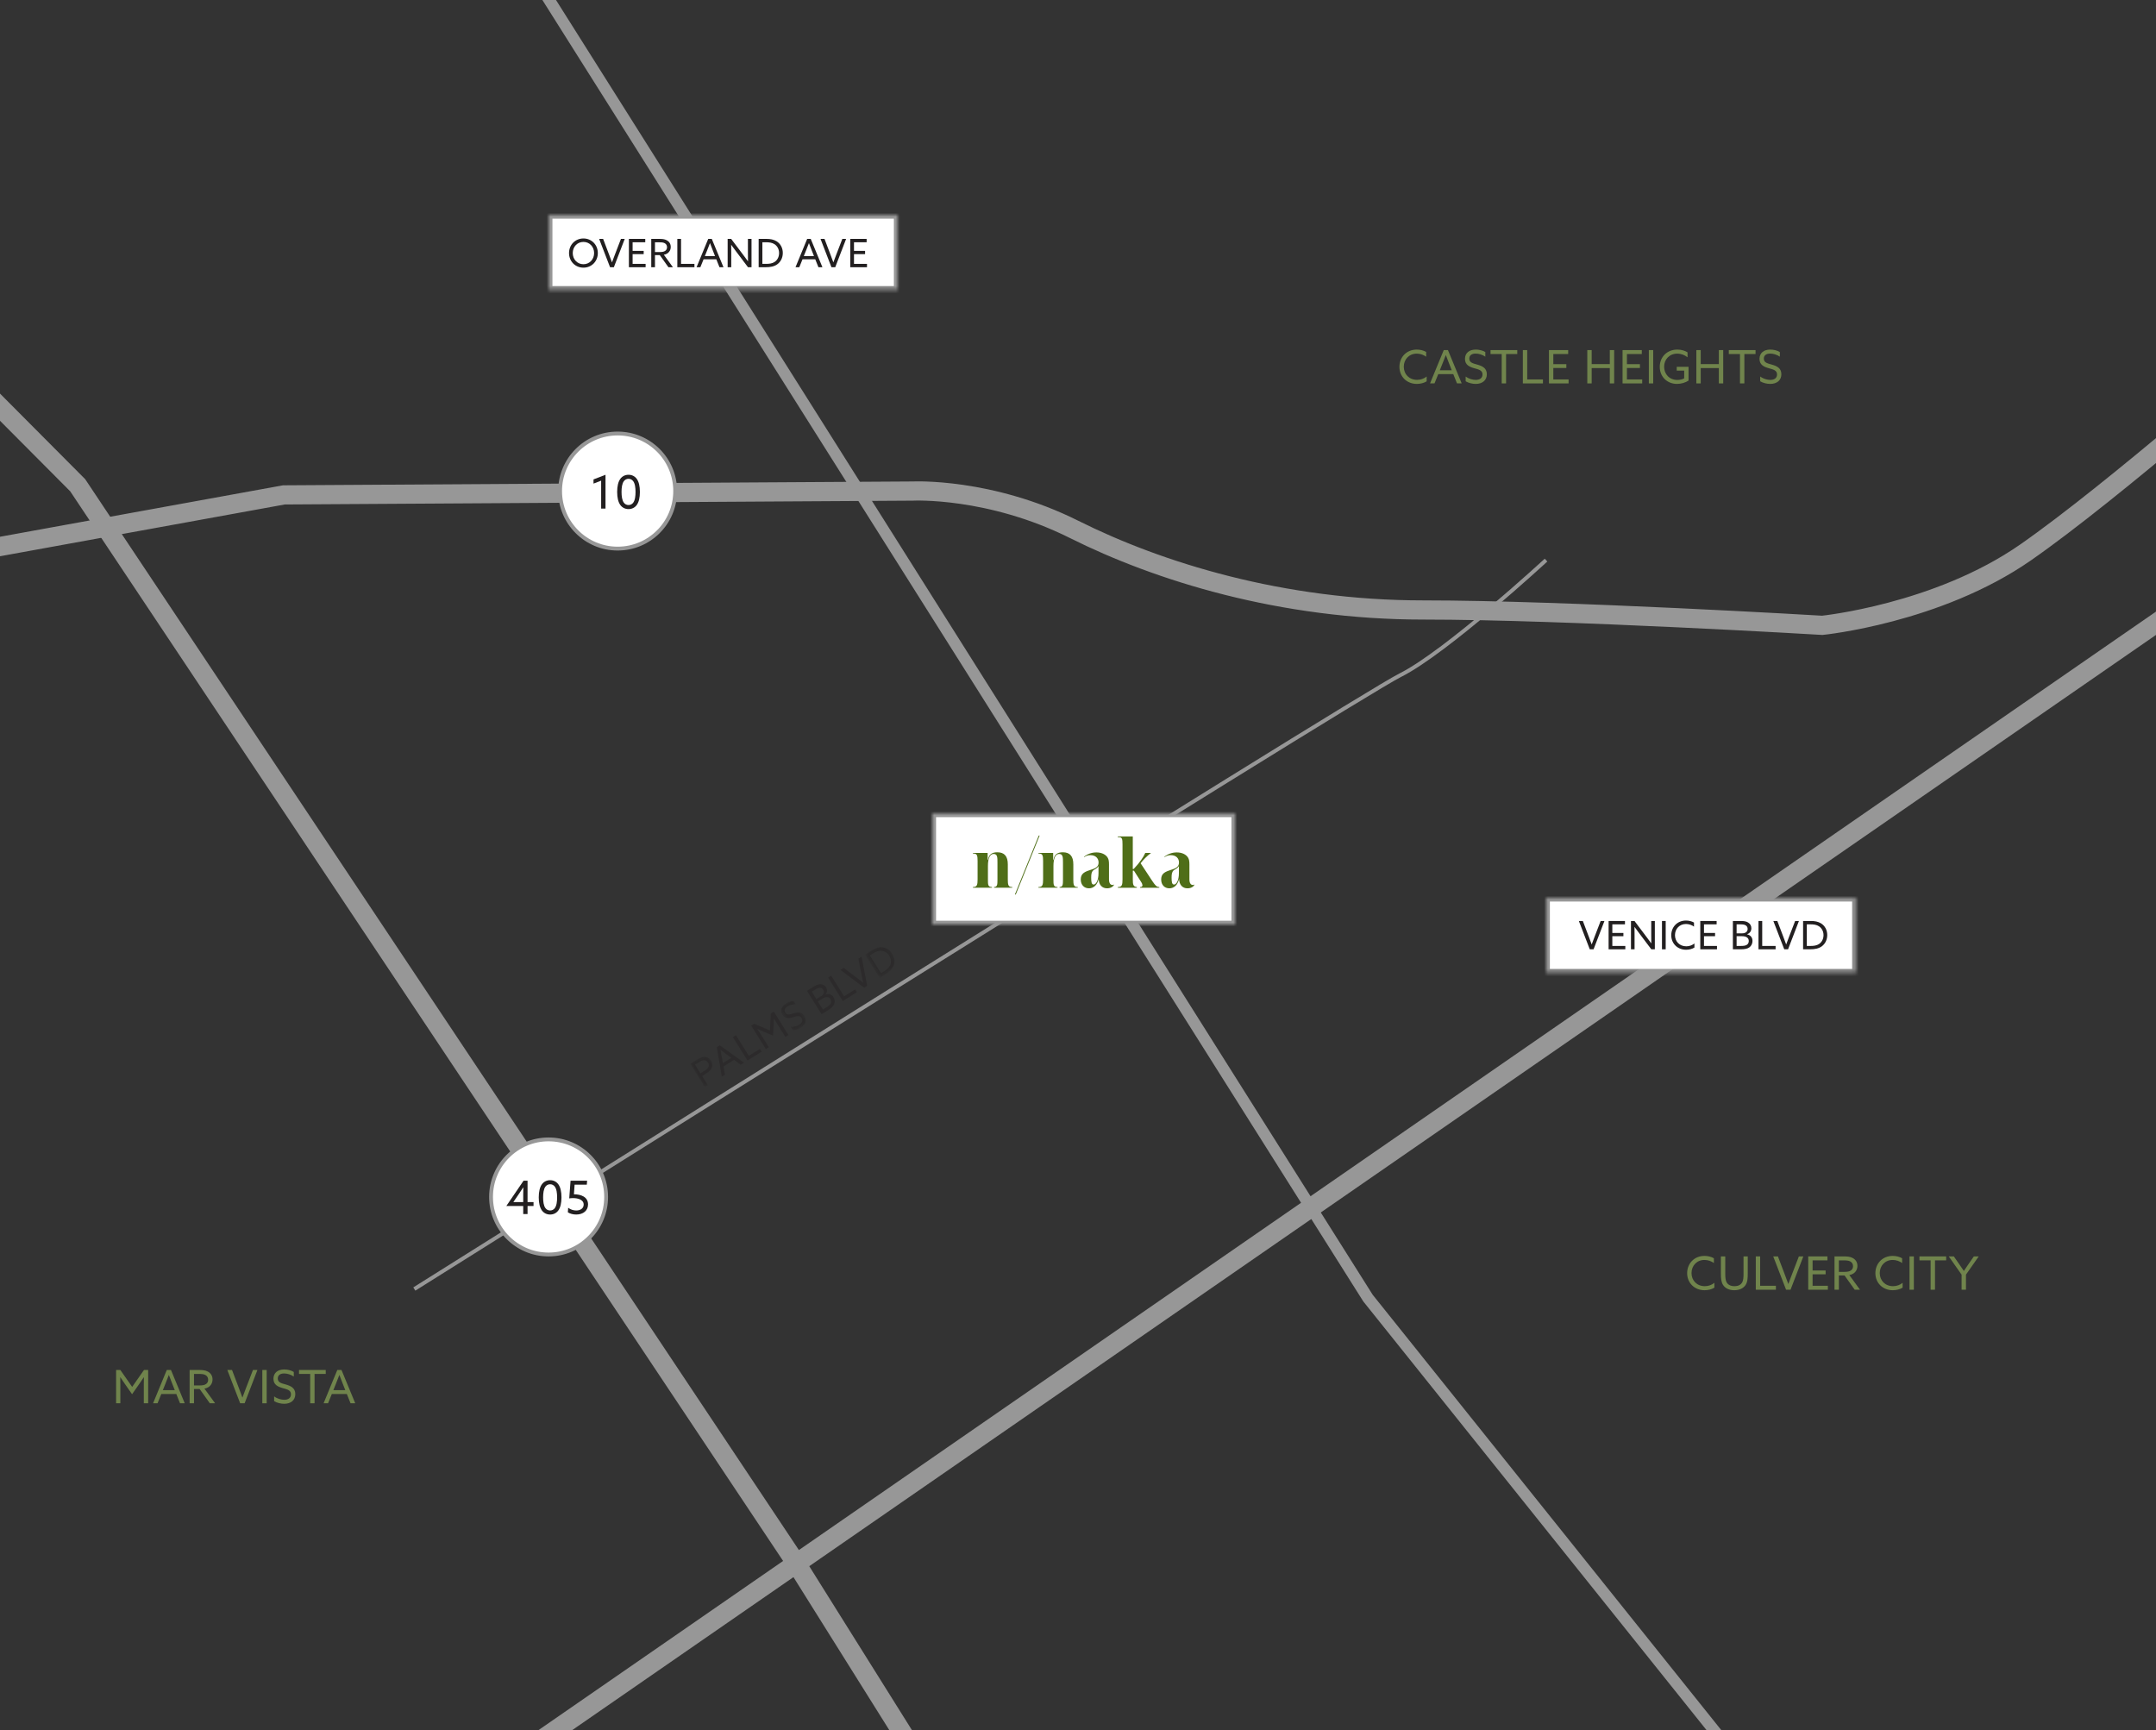 <?xml version="1.0" encoding="UTF-8" standalone="no"?>
<svg width="562px" height="451px" viewBox="0 0 562 451" version="1.1" xmlns="http://www.w3.org/2000/svg" xmlns:xlink="http://www.w3.org/1999/xlink">
    <rect x="0" y="0" width="562" height="451" fill="#333333" stroke="none"/>
    <!-- Generator: Sketch 3.8.3 (29802) - http://www.bohemiancoding.com/sketch -->
    <title>MAP</title>
    <desc>Created with Sketch.</desc>
    <defs>
        <rect id="path-1" x="0" y="0" width="79" height="29"></rect>
        <mask id="mask-2" maskContentUnits="userSpaceOnUse" maskUnits="objectBoundingBox" x="0" y="0" width="79" height="29" fill="white">
            <use xlink:href="#path-1"></use>
        </mask>
        <rect id="path-3" x="0" y="0" width="80.803" height="19.563"></rect>
        <mask id="mask-4" maskContentUnits="userSpaceOnUse" maskUnits="objectBoundingBox" x="0" y="0" width="80.803" height="19.563" fill="white">
            <use xlink:href="#path-3"></use>
        </mask>
        <rect id="path-5" x="0" y="0" width="91.009" height="19.563"></rect>
        <mask id="mask-6" maskContentUnits="userSpaceOnUse" maskUnits="objectBoundingBox" x="0" y="0" width="91.009" height="19.563" fill="white">
            <use xlink:href="#path-5"></use>
        </mask>
        <polygon id="path-7" points="-2.84217094e-14 0.154 -2.84217094e-14 7.354 5.052 7.354 5.052 0.154 -2.84216195e-14 0.154"></polygon>
        <polygon id="path-9" points="0.62 7.463 5.344 7.463 5.344 0.044 0.62 0.044 0.62 7.463"></polygon>
        <polygon id="path-11" points="6.799 7.353 6.799 0.153 0.663 0.153 0.663 7.353"></polygon>
    </defs>
    <g id="Page-1" stroke="none" stroke-width="1" fill="none" fill-rule="evenodd">
        <g id="MAP">
            <g id="roads" transform="translate(-29, -5)" stroke="#979797">
                <path d="M0,82 L49.256,131.488 L236.207,411.991 L294.148,504.486 L303.668,507.367" id="Path-9" stroke-width="5"></path>
                <path d="M158.855,466.285 L595.555,164.309" id="Path-10" stroke-width="5"></path>
                <path d="M15,150 L103,134 L267,133 C267,133 287,132 309,143 C331,154 363,164 400,164 C437,164 504,168 504,168 C504,168 534,165 557,149 C580,133 622,96 622,96" id="Path-11" stroke-width="5"></path>
                <polyline id="Path-12" stroke-width="3" points="169 0 385.594 343.372 499 485"></polyline>
                <path d="M432,151 C432,151 406,175 394,181 C382,187 137,341 137,341" id="Path-94"></path>
            </g>
            <g id="nnaka" transform="translate(243, 212)">
                <use id="Rectangle-1" stroke="#979797" mask="url(#mask-2)" stroke-width="2" fill="#FFFFFF" xlink:href="#path-1"></use>
                <path d="M10.612,19.4 L15.58,19.4 L15.58,19.214 C14.522,19.214 14.522,18.607 14.522,17.281 L14.522,13.719 C14.522,11.672 15.081,10.593 16.006,10.593 C17.006,10.593 17.006,11.463 17.006,12.905 L17.006,17.279 C17.006,18.625 16.967,19.193 16.121,19.211 L16.121,19.4 L20.859,19.4 L20.859,19.214 L20.743,19.214 C19.819,19.214 19.703,18.588 19.703,17.299 L19.703,13.303 C19.703,11.2 18.818,10.158 16.969,10.158 C15.507,10.158 14.755,10.765 14.524,12.166 L14.443,12.166 L14.443,10.327 L10.612,10.327 L10.612,10.497 L10.804,10.497 C11.71,10.497 11.825,11.065 11.825,12.43 L11.825,17.261 C11.825,18.682 11.652,19.211 10.67,19.211 L10.612,19.211 L10.612,19.4 Z M21.781,21.162 L28,5.8 L27.768,5.8 L21.55,21.162 L21.781,21.162 Z M27.69,19.4 L32.658,19.4 L32.658,19.214 C31.6,19.214 31.6,18.607 31.6,17.281 L31.6,13.719 C31.6,11.672 32.159,10.593 33.084,10.593 C34.084,10.593 34.084,11.463 34.084,12.905 L34.084,17.279 C34.084,18.625 34.045,19.193 33.199,19.211 L33.199,19.4 L37.937,19.4 L37.937,19.214 L37.821,19.214 C36.897,19.214 36.781,18.588 36.781,17.299 L36.781,13.303 C36.781,11.2 35.896,10.158 34.047,10.158 C32.584,10.158 31.833,10.765 31.602,12.166 L31.524,12.166 L31.524,10.327 L27.69,10.327 L27.69,10.497 L27.882,10.497 C28.788,10.497 28.903,11.065 28.903,12.43 L28.903,17.261 C28.903,18.682 28.73,19.211 27.748,19.211 L27.69,19.211 L27.69,19.4 Z M43.384,17.09 C43.441,18.682 44.289,19.552 45.579,19.552 C46.464,19.552 47.178,19.155 47.428,18.548 C47.29,18.634 47.129,18.68 46.966,18.679 C46.446,18.679 46.08,18.186 46.08,17.24 L46.08,13.359 C46.08,12.564 46.041,11.825 45.463,11.2 C44.886,10.574 43.943,10.195 42.787,10.195 C41.599,10.194 40.447,10.602 39.534,11.35 L39.61,11.425 C40.081,11.077 40.657,10.896 41.246,10.913 C42.556,10.913 43.365,11.691 43.365,12.827 C43.365,14.135 42.344,14.401 40.842,14.892 C39.339,15.383 38.722,15.99 38.722,17.261 C38.722,18.664 39.607,19.552 40.86,19.552 C42.073,19.552 43.037,18.682 43.384,17.09 L43.384,17.09 Z M43.344,15.612 C43.344,17.527 42.669,18.568 42.092,18.568 C41.553,18.568 41.438,17.961 41.438,16.806 C41.438,15.897 41.514,15.31 41.958,14.892 C42.304,14.569 42.958,14.437 43.344,13.737 L43.344,15.612 Z M48.398,19.402 L53.346,19.402 L53.346,19.214 C52.382,19.139 52.288,18.55 52.288,17.224 L52.288,14.951 L52.577,14.951 L54.407,17.811 C54.615,18.084 54.754,18.402 54.811,18.739 C54.811,19.005 54.591,19.22 54.321,19.22 C54.294,19.22 54.269,19.218 54.243,19.214 L54.185,19.214 L54.185,19.402 L59.19,19.402 L59.19,19.214 L59.142,19.214 C58.467,19.214 58.044,18.664 57.351,17.622 L54.321,13.018 C55.107,12.012 56.019,11.108 57.037,10.329 L55.535,10.329 C55.091,11.37 54.109,12.83 52.512,14.514 L52.281,14.514 L52.281,6.027 L48.389,6.027 L48.389,6.237 C48.485,6.221 48.581,6.215 48.678,6.218 C49.505,6.218 49.602,6.73 49.602,8.094 L49.602,17.222 C49.602,18.661 49.447,19.211 48.447,19.211 L48.389,19.211 L48.389,19.4 L48.398,19.402 Z M64.344,17.09 C64.402,18.682 65.25,19.552 66.539,19.552 C67.424,19.552 68.138,19.155 68.388,18.548 C68.25,18.634 68.09,18.68 67.926,18.679 C67.406,18.679 67.041,18.186 67.041,17.24 L67.041,13.359 C67.041,12.564 67.001,11.825 66.424,11.2 C65.846,10.574 64.903,10.195 63.748,10.195 C62.559,10.194 61.408,10.602 60.494,11.35 L60.57,11.425 C61.041,11.077 61.618,10.896 62.206,10.913 C63.517,10.913 64.325,11.691 64.325,12.827 C64.325,14.135 63.304,14.401 61.802,14.892 C60.3,15.383 59.683,15.99 59.683,17.261 C59.683,18.664 60.568,19.552 61.82,19.552 C63.034,19.552 63.997,18.682 64.344,17.09 L64.344,17.09 Z M64.305,15.612 C64.305,17.527 63.63,18.568 63.052,18.568 C62.514,18.568 62.398,17.961 62.398,16.806 C62.398,15.897 62.474,15.31 62.918,14.892 C63.265,14.569 63.919,14.437 64.305,13.737 L64.305,15.612 Z" id="nnaka-logo" fill="#4F6E18"></path>
            </g>
            <g id="CULVER-CITY" transform="translate(439, 327)" fill="#70844C">
                <path d="M5.307,0.369 C6.219,0.369 7.07,0.597 7.754,0.98 L7.754,2.227 C7.106,1.748 6.219,1.424 5.295,1.424 C3.316,1.424 1.925,2.911 1.925,4.842 C1.925,6.773 3.316,8.261 5.391,8.261 C6.35,8.261 7.202,7.936 7.886,7.385 L7.886,8.644 C7.19,9.088 6.243,9.315 5.331,9.315 C2.692,9.315 0.786,7.409 0.786,4.866 C0.786,2.395 2.584,0.369 5.307,0.369 L5.307,0.369 Z" id="Fill-1"></path>
                <path d="M9.581,5.094 L9.581,0.501 L10.72,0.501 L10.72,4.975 C10.72,6.042 10.792,6.713 11.056,7.217 C11.356,7.781 11.98,8.261 13.119,8.261 C14.174,8.261 14.822,7.853 15.158,7.217 C15.434,6.701 15.482,6.006 15.482,5.023 L15.482,0.501 L16.585,0.501 L16.585,4.962 C16.585,6.222 16.513,7.194 16.01,7.961 C15.458,8.8 14.414,9.316 13.071,9.316 C11.716,9.316 10.696,8.788 10.157,7.961 C9.653,7.181 9.581,6.174 9.581,5.094" id="Fill-3"></path>
                <polygon id="Fill-5" points="18.677 0.501 19.816 0.501 19.816 8.152 23.918 8.152 23.918 9.184 18.677 9.184"></polygon>
                <path d="M23.226,0.501 L24.449,0.501 L26.296,5.37 C26.584,6.126 26.86,6.869 27.148,7.673 L27.172,7.673 C27.459,6.881 27.747,6.113 28.047,5.334 L29.906,0.501 L31.07,0.501 L27.735,9.184 L26.572,9.184 L23.226,0.501 Z" id="Fill-7"></path>
                <polygon id="Fill-9" points="32.345 0.501 37.358 0.501 37.358 1.532 33.484 1.532 33.484 4.171 36.878 4.171 36.878 5.166 33.484 5.166 33.484 8.152 37.466 8.152 37.466 9.184 32.345 9.184"></polygon>
                <path d="M41.811,4.53 C42.579,4.53 43.119,4.434 43.514,4.134 C43.838,3.894 44.03,3.535 44.03,3.055 C44.03,2.504 43.778,2.071 43.322,1.82 C42.854,1.568 42.303,1.532 41.463,1.532 L40.336,1.532 L40.336,4.53 L41.811,4.53 Z M39.197,0.501 L41.547,0.501 C42.423,0.501 43.262,0.536 43.97,0.932 C44.689,1.328 45.169,2 45.169,2.959 C45.169,3.894 44.713,4.602 44.054,4.998 C43.742,5.19 43.418,5.298 43.059,5.358 L45.841,9.183 L44.461,9.183 L41.811,5.466 L40.336,5.466 L40.336,9.183 L39.197,9.183 L39.197,0.501 Z" id="Fill-11"></path>
                <path d="M54.374,0.369 C55.286,0.369 56.138,0.597 56.821,0.98 L56.821,2.227 C56.174,1.748 55.286,1.424 54.362,1.424 C52.384,1.424 50.992,2.911 50.992,4.842 C50.992,6.773 52.384,8.261 54.458,8.261 C55.418,8.261 56.27,7.936 56.953,7.385 L56.953,8.644 C56.257,9.088 55.31,9.315 54.398,9.315 C51.76,9.315 49.853,7.409 49.853,4.866 C49.853,2.395 51.651,0.369 54.374,0.369" id="Fill-13"></path>
                <polygon id="Fill-15" points="58.745 9.184 59.884 9.184 59.884 0.501 58.745 0.501"></polygon>
                <polygon id="Fill-17" points="64.251 1.532 61.337 1.532 61.337 0.501 68.305 0.501 68.305 1.532 65.391 1.532 65.391 9.183 64.251 9.183"></polygon>
                <path d="M72.327,5.262 L68.98,0.501 L70.3,0.501 L71.775,2.623 C72.147,3.163 72.531,3.715 72.902,4.279 L72.927,4.279 C73.286,3.727 73.658,3.188 74.054,2.612 L75.517,0.501 L76.788,0.501 L73.467,5.25 L73.467,9.184 L72.327,9.184 L72.327,5.262 Z" id="Fill-18"></path>
            </g>
            <g id="CASTLE-HEIGHTS" transform="translate(364, 91)" fill="#70844C">
                <path d="M5.307,0.123 C6.219,0.123 7.07,0.351 7.754,0.734 L7.754,1.982 C7.106,1.502 6.219,1.179 5.295,1.179 C3.316,1.179 1.925,2.666 1.925,4.597 C1.925,6.527 3.316,8.015 5.391,8.015 C6.35,8.015 7.202,7.691 7.886,7.14 L7.886,8.398 C7.19,8.843 6.243,9.07 5.331,9.07 C2.692,9.07 0.786,7.163 0.786,4.621 C0.786,2.15 2.584,0.123 5.307,0.123" id="Fill-19"></path>
                <path d="M11.308,5.521 L14.426,5.521 L13.719,3.72 C13.443,3.026 13.155,2.283 12.891,1.575 L12.867,1.575 C12.603,2.283 12.315,3.014 12.016,3.756 L11.308,5.521 Z M12.339,0.255 L13.431,0.255 L17.017,8.938 L15.793,8.938 L14.822,6.516 L10.912,6.516 L9.929,8.938 L8.766,8.938 L12.339,0.255 Z" id="Fill-20"></path>
                <path d="M18.053,7.14 C18.869,7.763 19.912,8.027 20.679,8.027 C21.711,8.027 22.443,7.559 22.443,6.612 C22.443,5.496 21.423,5.305 20.284,4.981 C19.061,4.633 17.873,4.129 17.873,2.546 C17.873,1.011 18.989,0.123 20.679,0.123 C21.495,0.123 22.479,0.328 23.175,0.771 L23.175,1.97 C22.383,1.418 21.399,1.167 20.656,1.167 C19.684,1.167 19.001,1.586 19.001,2.474 C19.001,3.553 20.008,3.734 21.063,4.034 C22.323,4.393 23.57,4.897 23.57,6.552 C23.57,8.135 22.407,9.071 20.668,9.071 C19.828,9.071 18.809,8.843 18.053,8.387 L18.053,7.14 Z" id="Fill-21"></path>
                <polygon id="Fill-22" points="27.448 1.286 24.533 1.286 24.533 0.255 31.502 0.255 31.502 1.286 28.587 1.286 28.587 8.938 27.448 8.938"></polygon>
                <polygon id="Fill-23" points="32.957 0.255 34.096 0.255 34.096 7.907 38.198 7.907 38.198 8.939 32.957 8.939"></polygon>
                <polygon id="Fill-24" points="39.761 0.255 44.774 0.255 44.774 1.286 40.9 1.286 40.9 3.925 44.294 3.925 44.294 4.921 40.9 4.921 40.9 7.907 44.882 7.907 44.882 8.939 39.761 8.939"></polygon>
                <polygon id="Fill-25" points="49.757 0.255 50.897 0.255 50.897 3.913 55.622 3.913 55.622 0.255 56.761 0.255 56.761 8.939 55.622 8.939 55.622 4.944 50.897 4.944 50.897 8.939 49.757 8.939"></polygon>
                <polygon id="Fill-26" points="58.948 0.255 63.962 0.255 63.962 1.286 60.088 1.286 60.088 3.925 63.481 3.925 63.481 4.921 60.088 4.921 60.088 7.907 64.069 7.907 64.069 8.939 58.948 8.939"></polygon>
                <polygon id="Fill-27" points="65.801 8.939 66.94 8.939 66.94 0.255 65.801 0.255"></polygon>
                <path d="M73.226,0.123 C74.354,0.123 75.265,0.459 75.889,0.843 L75.889,2.138 C75.193,1.562 74.234,1.179 73.203,1.179 C71.163,1.179 69.785,2.689 69.785,4.597 C69.785,6.443 71.08,8.039 73.239,8.039 C73.91,8.039 74.534,7.883 75.013,7.631 L75.013,5.604 L73.071,5.604 L73.071,4.608 L76.153,4.608 L76.153,8.194 C75.385,8.723 74.257,9.07 73.142,9.07 C70.576,9.07 68.645,7.199 68.645,4.621 C68.645,2.066 70.528,0.123 73.226,0.123" id="Fill-28"></path>
                <polygon id="Fill-29" points="78.185 0.255 79.324 0.255 79.324 3.913 84.049 3.913 84.049 0.255 85.189 0.255 85.189 8.939 84.049 8.939 84.049 4.944 79.324 4.944 79.324 8.939 78.185 8.939"></polygon>
                <polygon id="Fill-30" points="89.559 1.286 86.645 1.286 86.645 0.255 93.613 0.255 93.613 1.286 90.699 1.286 90.699 8.938 89.559 8.938"></polygon>
                <path d="M94.828,7.14 C95.643,7.763 96.687,8.027 97.455,8.027 C98.486,8.027 99.218,7.559 99.218,6.612 C99.218,5.496 98.198,5.305 97.058,4.981 C95.836,4.633 94.648,4.129 94.648,2.546 C94.648,1.011 95.764,0.123 97.455,0.123 C98.27,0.123 99.254,0.328 99.949,0.771 L99.949,1.97 C99.157,1.418 98.174,1.167 97.431,1.167 C96.459,1.167 95.775,1.586 95.775,2.474 C95.775,3.553 96.783,3.734 97.839,4.034 C99.098,4.393 100.345,4.897 100.345,6.552 C100.345,8.135 99.182,9.071 97.442,9.071 C96.603,9.071 95.584,8.843 94.828,8.387 L94.828,7.14 Z" id="Fill-31"></path>
            </g>
            <g id="MAR-VISTA" transform="translate(30, 356)" fill="#70844C">
                <path d="M2.532,4.712 C2.136,4.149 1.752,3.573 1.368,2.997 L1.345,3.009 C1.357,3.525 1.368,4.185 1.368,4.892 L1.368,9.785 L0.265,9.785 L0.265,1.103 L1.368,1.103 L4.451,5.516 L7.533,1.103 L8.625,1.103 L8.625,9.785 L7.485,9.785 L7.485,4.892 C7.485,4.185 7.497,3.525 7.509,3.009 L7.485,2.997 C7.101,3.573 6.718,4.149 6.322,4.712 L4.427,7.423 L2.532,4.712 Z" id="Fill-32"></path>
                <path d="M12.444,6.367 L15.562,6.367 L14.855,4.568 C14.579,3.873 14.291,3.129 14.027,2.422 L14.003,2.422 C13.739,3.129 13.451,3.86 13.152,4.604 L12.444,6.367 Z M13.475,1.102 L14.567,1.102 L18.153,9.785 L16.929,9.785 L15.958,7.362 L12.048,7.362 L11.065,9.785 L9.902,9.785 L13.475,1.102 Z" id="Fill-33"></path>
                <path d="M22.044,5.132 C22.811,5.132 23.352,5.036 23.747,4.736 C24.07,4.496 24.262,4.137 24.262,3.657 C24.262,3.106 24.011,2.673 23.555,2.422 C23.087,2.17 22.535,2.134 21.695,2.134 L20.569,2.134 L20.569,5.132 L22.044,5.132 Z M19.43,1.103 L21.779,1.103 C22.655,1.103 23.494,1.138 24.203,1.534 C24.922,1.93 25.401,2.602 25.401,3.561 C25.401,4.496 24.945,5.204 24.287,5.6 C23.974,5.792 23.651,5.9 23.291,5.96 L26.073,9.785 L24.694,9.785 L22.044,6.068 L20.569,6.068 L20.569,9.785 L19.43,9.785 L19.43,1.103 Z" id="Fill-34"></path>
                <path d="M29.257,1.103 L30.48,1.103 L32.327,5.971 C32.615,6.728 32.891,7.471 33.179,8.274 L33.203,8.274 C33.49,7.482 33.778,6.715 34.078,5.936 L35.937,1.103 L37.101,1.103 L33.766,9.786 L32.603,9.786 L29.257,1.103 Z" id="Fill-35"></path>
                <polygon id="Fill-36" points="38.377 9.786 39.516 9.786 39.516 1.103 38.377 1.103"></polygon>
                <path d="M41.46,7.986 C42.276,8.61 43.319,8.874 44.087,8.874 C45.118,8.874 45.85,8.406 45.85,7.459 C45.85,6.343 44.83,6.151 43.691,5.827 C42.468,5.479 41.28,4.975 41.28,3.392 C41.28,1.857 42.396,0.97 44.087,0.97 C44.902,0.97 45.886,1.174 46.581,1.618 L46.581,2.817 C45.79,2.265 44.806,2.013 44.063,2.013 C43.091,2.013 42.408,2.433 42.408,3.321 C42.408,4.4 43.415,4.58 44.471,4.88 C45.73,5.24 46.977,5.743 46.977,7.398 C46.977,8.981 45.814,9.917 44.075,9.917 C43.235,9.917 42.216,9.689 41.46,9.233 L41.46,7.986 Z" id="Fill-37"></path>
                <polygon id="Fill-38" points="50.855 2.134 47.941 2.134 47.941 1.103 54.91 1.103 54.91 2.134 51.995 2.134 51.995 9.785 50.855 9.785"></polygon>
                <path d="M56.892,6.367 L60.01,6.367 L59.302,4.568 C59.027,3.873 58.739,3.129 58.475,2.422 L58.451,2.422 C58.187,3.129 57.899,3.86 57.599,4.604 L56.892,6.367 Z M57.923,1.102 L59.015,1.102 L62.601,9.785 L61.377,9.785 L60.406,7.362 L56.496,7.362 L55.512,9.785 L54.349,9.785 L57.923,1.102 Z" id="Fill-39"></path>
            </g>
            <g id="VENICE-BLVD" transform="translate(403, 234)">
                <use id="Rectangle-2" stroke="#979797" mask="url(#mask-4)" stroke-width="2" fill="#FFFFFF" xlink:href="#path-3"></use>
                <path d="M8.557,6.066 L9.597,6.066 L11.168,10.207 C11.413,10.85 11.648,11.482 11.893,12.166 L11.913,12.166 C12.157,11.493 12.402,10.84 12.657,10.177 L14.238,6.066 L15.228,6.066 L12.392,13.451 L11.403,13.451 L8.557,6.066 Z" id="Fill-40" fill="#221F20"></path>
                <polygon id="Fill-41" fill="#221F20" points="16.313 6.066 20.577 6.066 20.577 6.943 17.282 6.943 17.282 9.188 20.169 9.188 20.169 10.035 17.282 10.035 17.282 12.574 20.669 12.574 20.669 13.451 16.313 13.451"></polygon>
                <path d="M22.141,13.451 L22.141,6.066 L23.059,6.066 L26.15,10.167 C26.578,10.728 27.007,11.309 27.425,11.891 L27.445,11.88 C27.436,11.237 27.425,10.493 27.425,9.78 L27.425,6.066 L28.364,6.066 L28.364,13.451 L27.445,13.451 L24.355,9.351 C23.926,8.79 23.498,8.208 23.079,7.627 L23.059,7.637 C23.069,8.279 23.079,9.024 23.079,9.738 L23.079,13.451 L22.141,13.451 Z" id="Fill-42" fill="#221F20"></path>
                <polygon id="Fill-43" fill="#221F20" points="30.224 13.452 31.193 13.452 31.193 6.066 30.224 6.066"></polygon>
                <path d="M36.49,5.954 C37.265,5.954 37.989,6.148 38.571,6.474 L38.571,7.535 C38.02,7.127 37.265,6.851 36.479,6.851 C34.796,6.851 33.613,8.116 33.613,9.758 C33.613,11.401 34.796,12.666 36.561,12.666 C37.377,12.666 38.101,12.391 38.683,11.921 L38.683,12.992 C38.091,13.37 37.286,13.564 36.51,13.564 C34.265,13.564 32.644,11.942 32.644,9.78 C32.644,7.678 34.173,5.954 36.49,5.954" id="Fill-44" fill="#221F20"></path>
                <polygon id="Fill-45" fill="#221F20" points="40.207 6.066 44.47 6.066 44.47 6.943 41.175 6.943 41.175 9.188 44.062 9.188 44.062 10.035 41.175 10.035 41.175 12.574 44.562 12.574 44.562 13.451 40.207 13.451"></polygon>
                <path d="M50.728,12.574 C51.564,12.574 52.034,12.493 52.371,12.258 C52.606,12.095 52.85,11.788 52.85,11.289 C52.85,10.473 52.207,10.035 51.106,10.035 L49.678,10.035 L49.678,12.574 L50.728,12.574 Z M51.136,9.289 C51.881,9.289 52.554,8.942 52.554,8.137 C52.554,7.678 52.34,7.382 52.034,7.198 C51.687,6.994 51.29,6.943 50.555,6.943 L49.678,6.943 L49.678,9.289 L51.136,9.289 Z M48.708,6.066 L50.688,6.066 C51.585,6.066 52.157,6.148 52.657,6.454 C53.217,6.791 53.523,7.3 53.523,7.963 C53.523,8.81 53.014,9.31 52.401,9.524 L52.401,9.545 C53.268,9.749 53.819,10.32 53.819,11.269 C53.819,11.972 53.513,12.585 52.973,12.962 C52.452,13.329 51.738,13.451 50.667,13.451 L48.708,13.451 L48.708,6.066 Z" id="Fill-46" fill="#221F20"></path>
                <polygon id="Fill-47" fill="#221F20" points="55.383 6.066 56.353 6.066 56.353 12.574 59.841 12.574 59.841 13.451 55.383 13.451"></polygon>
                <path d="M59.252,6.066 L60.292,6.066 L61.863,10.207 C62.107,10.85 62.343,11.482 62.588,12.166 L62.608,12.166 C62.853,11.493 63.098,10.84 63.353,10.177 L64.934,6.066 L65.924,6.066 L63.088,13.451 L62.098,13.451 L59.252,6.066 Z" id="Fill-48" fill="#221F20"></path>
                <path d="M68.947,12.574 C69.834,12.574 70.549,12.462 71.14,12.084 C71.844,11.635 72.333,10.799 72.333,9.758 C72.333,8.687 71.813,7.892 71.15,7.453 C70.508,7.025 69.722,6.943 68.927,6.943 L67.978,6.943 L67.978,12.574 L68.947,12.574 Z M67.009,6.066 L69.038,6.066 C70.018,6.066 70.906,6.219 71.65,6.668 C72.712,7.31 73.303,8.443 73.303,9.728 C73.303,10.952 72.772,12.044 71.835,12.707 C71.049,13.257 70.068,13.451 68.794,13.451 L67.009,13.451 L67.009,6.066 Z" id="Fill-49" fill="#221F20"></path>
            </g>
            <g id="OVERLAND" transform="translate(143, 56)">
                <use id="Rectangle-2" stroke="#979797" mask="url(#mask-6)" stroke-width="2" fill="#FFFFFF" xlink:href="#path-5"></use>
                <path d="M9.082,12.873 C10.694,12.873 11.867,11.587 11.867,9.965 C11.867,8.343 10.694,7.058 9.082,7.058 C7.47,7.058 6.297,8.343 6.297,9.965 C6.297,11.587 7.47,12.873 9.082,12.873 M9.082,6.16 C11.224,6.16 12.835,7.823 12.835,9.965 C12.835,12.107 11.224,13.77 9.082,13.77 C6.939,13.77 5.328,12.107 5.328,9.965 C5.328,7.823 6.939,6.16 9.082,6.16" id="Fill-50" fill="#221F20"></path>
                <path d="M13.177,6.272 L14.217,6.272 L15.788,10.414 C16.033,11.057 16.268,11.689 16.513,12.373 L16.533,12.373 C16.777,11.699 17.022,11.047 17.277,10.383 L18.859,6.272 L19.849,6.272 L17.012,13.658 L16.023,13.658 L13.177,6.272 Z" id="Fill-51" fill="#221F20"></path>
                <polygon id="Fill-52" fill="#221F20" points="20.934 6.272 25.197 6.272 25.197 7.149 21.902 7.149 21.902 9.394 24.789 9.394 24.789 10.241 21.902 10.241 21.902 12.781 25.289 12.781 25.289 13.658 20.934 13.658"></polygon>
                <path d="M28.985,9.7 C29.638,9.7 30.096,9.618 30.433,9.363 C30.709,9.159 30.872,8.853 30.872,8.445 C30.872,7.976 30.658,7.608 30.27,7.395 C29.872,7.181 29.403,7.149 28.689,7.149 L27.73,7.149 L27.73,9.7 L28.985,9.7 Z M26.761,6.272 L28.76,6.272 C29.505,6.272 30.219,6.303 30.821,6.64 C31.433,6.976 31.841,7.547 31.841,8.364 C31.841,9.159 31.453,9.761 30.893,10.098 C30.627,10.261 30.352,10.353 30.046,10.404 L32.413,13.658 L31.24,13.658 L28.985,10.496 L27.73,10.496 L27.73,13.658 L26.761,13.658 L26.761,6.272 Z" id="Fill-53" fill="#221F20"></path>
                <polygon id="Fill-54" fill="#221F20" points="33.559 6.272 34.528 6.272 34.528 12.781 38.017 12.781 38.017 13.658 33.559 13.658"></polygon>
                <path d="M40.733,10.751 L43.385,10.751 L42.784,9.221 C42.549,8.629 42.304,7.997 42.08,7.394 L42.059,7.394 C41.835,7.997 41.59,8.618 41.335,9.251 L40.733,10.751 Z M41.61,6.273 L42.539,6.273 L45.589,13.658 L44.548,13.658 L43.722,11.597 L40.396,11.597 L39.56,13.658 L38.571,13.658 L41.61,6.273 Z" id="Fill-55" fill="#221F20"></path>
                <path d="M46.675,13.658 L46.675,6.272 L47.592,6.272 L50.683,10.373 C51.111,10.934 51.54,11.515 51.958,12.097 L51.979,12.087 C51.968,11.444 51.958,10.7 51.958,9.986 L51.958,6.272 L52.897,6.272 L52.897,13.658 L51.979,13.658 L48.888,9.557 C48.459,8.996 48.031,8.414 47.613,7.833 L47.592,7.843 C47.602,8.486 47.613,9.231 47.613,9.944 L47.613,13.658 L46.675,13.658 Z" id="Fill-56" fill="#221F20"></path>
                <path d="M56.696,12.781 C57.583,12.781 58.298,12.668 58.889,12.291 C59.592,11.842 60.082,11.006 60.082,9.965 C60.082,8.894 59.563,8.098 58.899,7.66 C58.257,7.232 57.471,7.149 56.676,7.149 L55.727,7.149 L55.727,12.781 L56.696,12.781 Z M54.758,6.272 L56.787,6.272 C57.767,6.272 58.654,6.425 59.399,6.875 C60.46,7.517 61.052,8.65 61.052,9.935 C61.052,11.159 60.521,12.25 59.583,12.913 C58.797,13.464 57.817,13.658 56.542,13.658 L54.758,13.658 L54.758,6.272 Z" id="Fill-57" fill="#221F20"></path>
                <path d="M66.525,10.751 L69.177,10.751 L68.575,9.221 C68.341,8.629 68.096,7.997 67.872,7.394 L67.851,7.394 C67.627,7.997 67.382,8.618 67.126,9.251 L66.525,10.751 Z M67.402,6.273 L68.331,6.273 L71.381,13.658 L70.34,13.658 L69.514,11.597 L66.188,11.597 L65.351,13.658 L64.362,13.658 L67.402,6.273 Z" id="Fill-58" fill="#221F20"></path>
                <path d="M70.884,6.272 L71.925,6.272 L73.495,10.414 C73.74,11.057 73.975,11.689 74.22,12.373 L74.24,12.373 C74.485,11.699 74.73,11.047 74.985,10.383 L76.567,6.272 L77.556,6.272 L74.72,13.658 L73.731,13.658 L70.884,6.272 Z" id="Fill-59" fill="#221F20"></path>
                <polygon id="Fill-60" fill="#221F20" points="78.641 6.272 82.905 6.272 82.905 7.149 79.61 7.149 79.61 9.394 82.497 9.394 82.497 10.241 79.61 10.241 79.61 12.781 82.997 12.781 82.997 13.658 78.641 13.658"></polygon>
            </g>
            <g id="10" transform="translate(146, 113)">
                <circle id="Oval-1" stroke="#979797" fill="#FFFFFF" cx="15" cy="15" r="15"></circle>
                <polygon id="Fill-61" fill="#221F20" points="10.699 12.29 8.708 13.058 8.708 11.966 11.838 10.755 11.838 19.57 10.699 19.57"></polygon>
                <path d="M19.037,18.058 C19.541,17.411 19.661,16.271 19.661,15.227 C19.661,14.184 19.541,13.045 19.037,12.397 C18.749,12.037 18.353,11.809 17.838,11.809 C17.322,11.809 16.926,12.037 16.639,12.397 C16.135,13.045 16.015,14.184 16.015,15.227 C16.015,16.271 16.135,17.411 16.639,18.058 C16.926,18.418 17.322,18.646 17.838,18.646 C18.353,18.646 18.749,18.418 19.037,18.058 M15.703,18.646 C15.139,17.878 14.875,16.691 14.875,15.227 C14.875,13.765 15.139,12.577 15.703,11.809 C16.219,11.114 16.974,10.754 17.838,10.754 C18.701,10.754 19.457,11.114 19.973,11.809 C20.536,12.577 20.8,13.765 20.8,15.227 C20.8,16.691 20.536,17.878 19.973,18.646 C19.457,19.341 18.701,19.701 17.838,19.701 C16.974,19.701 16.219,19.341 15.703,18.646" id="Fill-62" fill="#221F20"></path>
            </g>
            <g id="405" transform="translate(128, 297)">
                <circle id="Oval-1" stroke="#979797" fill="#FFFFFF" cx="15" cy="15" r="15"></circle>
                <path d="M5.823,16.322 L5.835,16.346 L8.389,16.346 L8.389,14.296 C8.389,13.696 8.402,13.049 8.413,12.52 L8.389,12.509 C8.053,13.049 7.67,13.612 7.31,14.139 L5.823,16.322 Z M9.517,16.346 L11.076,16.346 L11.076,17.354 L9.517,17.354 L9.517,19.453 L8.389,19.453 L8.389,17.354 L4.012,17.354 L4,17.33 L8.473,10.769 L9.517,10.769 L9.517,16.346 Z" id="Fill-63" fill="#221F20"></path>
                <path d="M16.597,17.941 C17.101,17.294 17.221,16.154 17.221,15.111 C17.221,14.067 17.101,12.928 16.597,12.281 C16.309,11.92 15.913,11.693 15.398,11.693 C14.882,11.693 14.486,11.92 14.199,12.281 C13.695,12.928 13.575,14.067 13.575,15.111 C13.575,16.154 13.695,17.294 14.199,17.941 C14.486,18.301 14.882,18.529 15.398,18.529 C15.913,18.529 16.309,18.301 16.597,17.941 M13.263,18.529 C12.699,17.761 12.435,16.574 12.435,15.111 C12.435,13.648 12.699,12.461 13.263,11.693 C13.779,10.997 14.534,10.637 15.398,10.637 C16.261,10.637 17.017,10.997 17.533,11.693 C18.096,12.461 18.36,13.648 18.36,15.111 C18.36,16.574 18.096,17.761 17.533,18.529 C17.017,19.224 16.261,19.585 15.398,19.585 C14.534,19.585 13.779,19.224 13.263,18.529" id="Fill-64" fill="#221F20"></path>
                <path d="M20.104,17.822 C20.752,18.301 21.483,18.529 22.203,18.529 C23.331,18.529 24.145,17.954 24.145,16.994 C24.145,15.651 22.562,15.302 21.352,15.302 C21.04,15.302 20.692,15.327 20.38,15.375 L20.727,10.769 L25.044,10.769 L24.96,11.801 L21.782,11.801 L21.604,14.307 C23.401,14.307 25.285,14.968 25.285,16.946 C25.285,18.553 24.026,19.585 22.203,19.585 C21.352,19.585 20.572,19.357 20.02,19.009 L20.104,17.822 Z" id="Fill-65" fill="#221F20"></path>
            </g>
            <g id="Page-1" opacity="0.429" transform="translate(207.664, 264.147) rotate(-32) translate(-207.664, -264.147) translate(177.164, 259.647)">
                <g id="Group-3" transform="translate(0, 0.785)">
                    <mask id="mask-8" fill="white">
                        <use xlink:href="#path-7"></use>
                    </mask>
                    <g id="Clip-2"></g>
                    <path d="M1.81,3.684 C2.656,3.684 3.132,3.654 3.531,3.415 C3.889,3.197 4.108,2.839 4.108,2.351 C4.108,1.815 3.848,1.447 3.441,1.238 C3.003,1.019 2.477,1.009 1.8,1.009 L0.945,1.009 L0.945,3.684 L1.81,3.684 Z M-0,0.154 L1.88,0.154 C2.645,0.154 3.381,0.183 4.007,0.531 C4.634,0.879 5.052,1.466 5.052,2.311 C5.052,3.127 4.654,3.753 4.077,4.102 C3.451,4.479 2.616,4.51 1.69,4.51 L0.945,4.51 L0.945,7.354 L-0,7.354 L-0,0.154 Z" id="Fill-1" fill="#221F20" mask="url(#mask-8)"></path>
                </g>
                <path d="M7.323,5.305 L9.909,5.305 L9.322,3.813 C9.093,3.236 8.855,2.62 8.636,2.032 L8.616,2.032 C8.397,2.62 8.158,3.226 7.91,3.843 L7.323,5.305 Z M8.178,0.939 L9.083,0.939 L12.057,8.139 L11.042,8.139 L10.237,6.13 L6.995,6.13 L6.179,8.139 L5.215,8.139 L8.178,0.939 Z" id="Fill-4" fill="#221F20"></path>
                <polygon id="Fill-6" fill="#221F20" points="13.115 0.939 14.059 0.939 14.059 7.284 17.461 7.284 17.461 8.139 13.115 8.139"></polygon>
                <path d="M20.637,3.932 C20.308,3.465 19.99,2.987 19.671,2.51 L19.652,2.52 C19.662,2.948 19.671,3.494 19.671,4.081 L19.671,8.139 L18.757,8.139 L18.757,0.938 L19.671,0.938 L22.228,4.599 L24.784,0.938 L25.689,0.938 L25.689,8.139 L24.744,8.139 L24.744,4.081 C24.744,3.494 24.754,2.948 24.764,2.52 L24.744,2.51 C24.425,2.987 24.108,3.465 23.779,3.932 L22.208,6.179 L20.637,3.932 Z" id="Fill-8" fill="#221F20"></path>
                <g id="Group-12" transform="translate(26.535, 0.785)">
                    <mask id="mask-10" fill="white">
                        <use xlink:href="#path-9"></use>
                    </mask>
                    <g id="Clip-11"></g>
                    <path d="M0.769,5.862 C1.446,6.379 2.311,6.598 2.948,6.598 C3.803,6.598 4.41,6.209 4.41,5.424 C4.41,4.5 3.564,4.34 2.619,4.072 C1.605,3.783 0.62,3.365 0.62,2.053 C0.62,0.78 1.545,0.044 2.948,0.044 C3.623,0.044 4.439,0.213 5.016,0.581 L5.016,1.576 C4.36,1.118 3.544,0.909 2.928,0.909 C2.122,0.909 1.555,1.257 1.555,1.993 C1.555,2.888 2.39,3.038 3.266,3.286 C4.31,3.584 5.344,4.002 5.344,5.374 C5.344,6.687 4.38,7.463 2.938,7.463 C2.241,7.463 1.396,7.274 0.769,6.896 L0.769,5.862 Z" id="Fill-10" fill="#221F20" mask="url(#mask-10)"></path>
                </g>
                <path d="M37.861,7.284 C38.676,7.284 39.134,7.204 39.462,6.975 C39.691,6.816 39.93,6.517 39.93,6.031 C39.93,5.235 39.303,4.808 38.229,4.808 L36.837,4.808 L36.837,7.284 L37.861,7.284 Z M38.258,4.081 C38.985,4.081 39.641,3.743 39.641,2.958 C39.641,2.51 39.432,2.221 39.134,2.042 C38.795,1.843 38.408,1.793 37.692,1.793 L36.837,1.793 L36.837,4.081 L38.258,4.081 Z M35.892,0.938 L37.821,0.938 C38.696,0.938 39.253,1.018 39.741,1.317 C40.287,1.645 40.586,2.142 40.586,2.788 C40.586,3.614 40.089,4.101 39.492,4.31 L39.492,4.33 C40.337,4.529 40.874,5.085 40.874,6.011 C40.874,6.697 40.576,7.294 40.049,7.662 C39.542,8.019 38.845,8.139 37.801,8.139 L35.892,8.139 L35.892,0.938 Z" id="Fill-13" fill="#221F20"></path>
                <polygon id="Fill-15" fill="#221F20" points="42.399 0.939 43.344 0.939 43.344 7.284 46.745 7.284 46.745 8.139 42.399 8.139"></polygon>
                <path d="M46.171,0.939 L47.185,0.939 L48.717,4.976 C48.956,5.603 49.184,6.219 49.423,6.886 L49.443,6.886 C49.681,6.229 49.92,5.593 50.169,4.946 L51.71,0.939 L52.675,0.939 L49.91,8.139 L48.946,8.139 L46.171,0.939 Z" id="Fill-17" fill="#221F20"></path>
                <g id="Group-21" transform="translate(53.07, 0.785)">
                    <mask id="mask-12" fill="white">
                        <use xlink:href="#path-11"></use>
                    </mask>
                    <g id="Clip-20"></g>
                    <path d="M2.552,6.499 C3.417,6.499 4.113,6.389 4.691,6.021 C5.376,5.583 5.854,4.768 5.854,3.753 C5.854,2.709 5.347,1.934 4.701,1.506 C4.074,1.089 3.308,1.008 2.532,1.008 L1.608,1.008 L1.608,6.499 L2.552,6.499 Z M0.663,0.153 L2.642,0.153 C3.596,0.153 4.462,0.303 5.187,0.74 C6.222,1.366 6.799,2.471 6.799,3.724 C6.799,4.917 6.282,5.981 5.367,6.628 C4.601,7.164 3.646,7.353 2.403,7.353 L0.663,7.353 L0.663,0.153 Z" id="Fill-19" fill="#221F20" mask="url(#mask-12)"></path>
                </g>
            </g>
        </g>
    </g>
</svg>